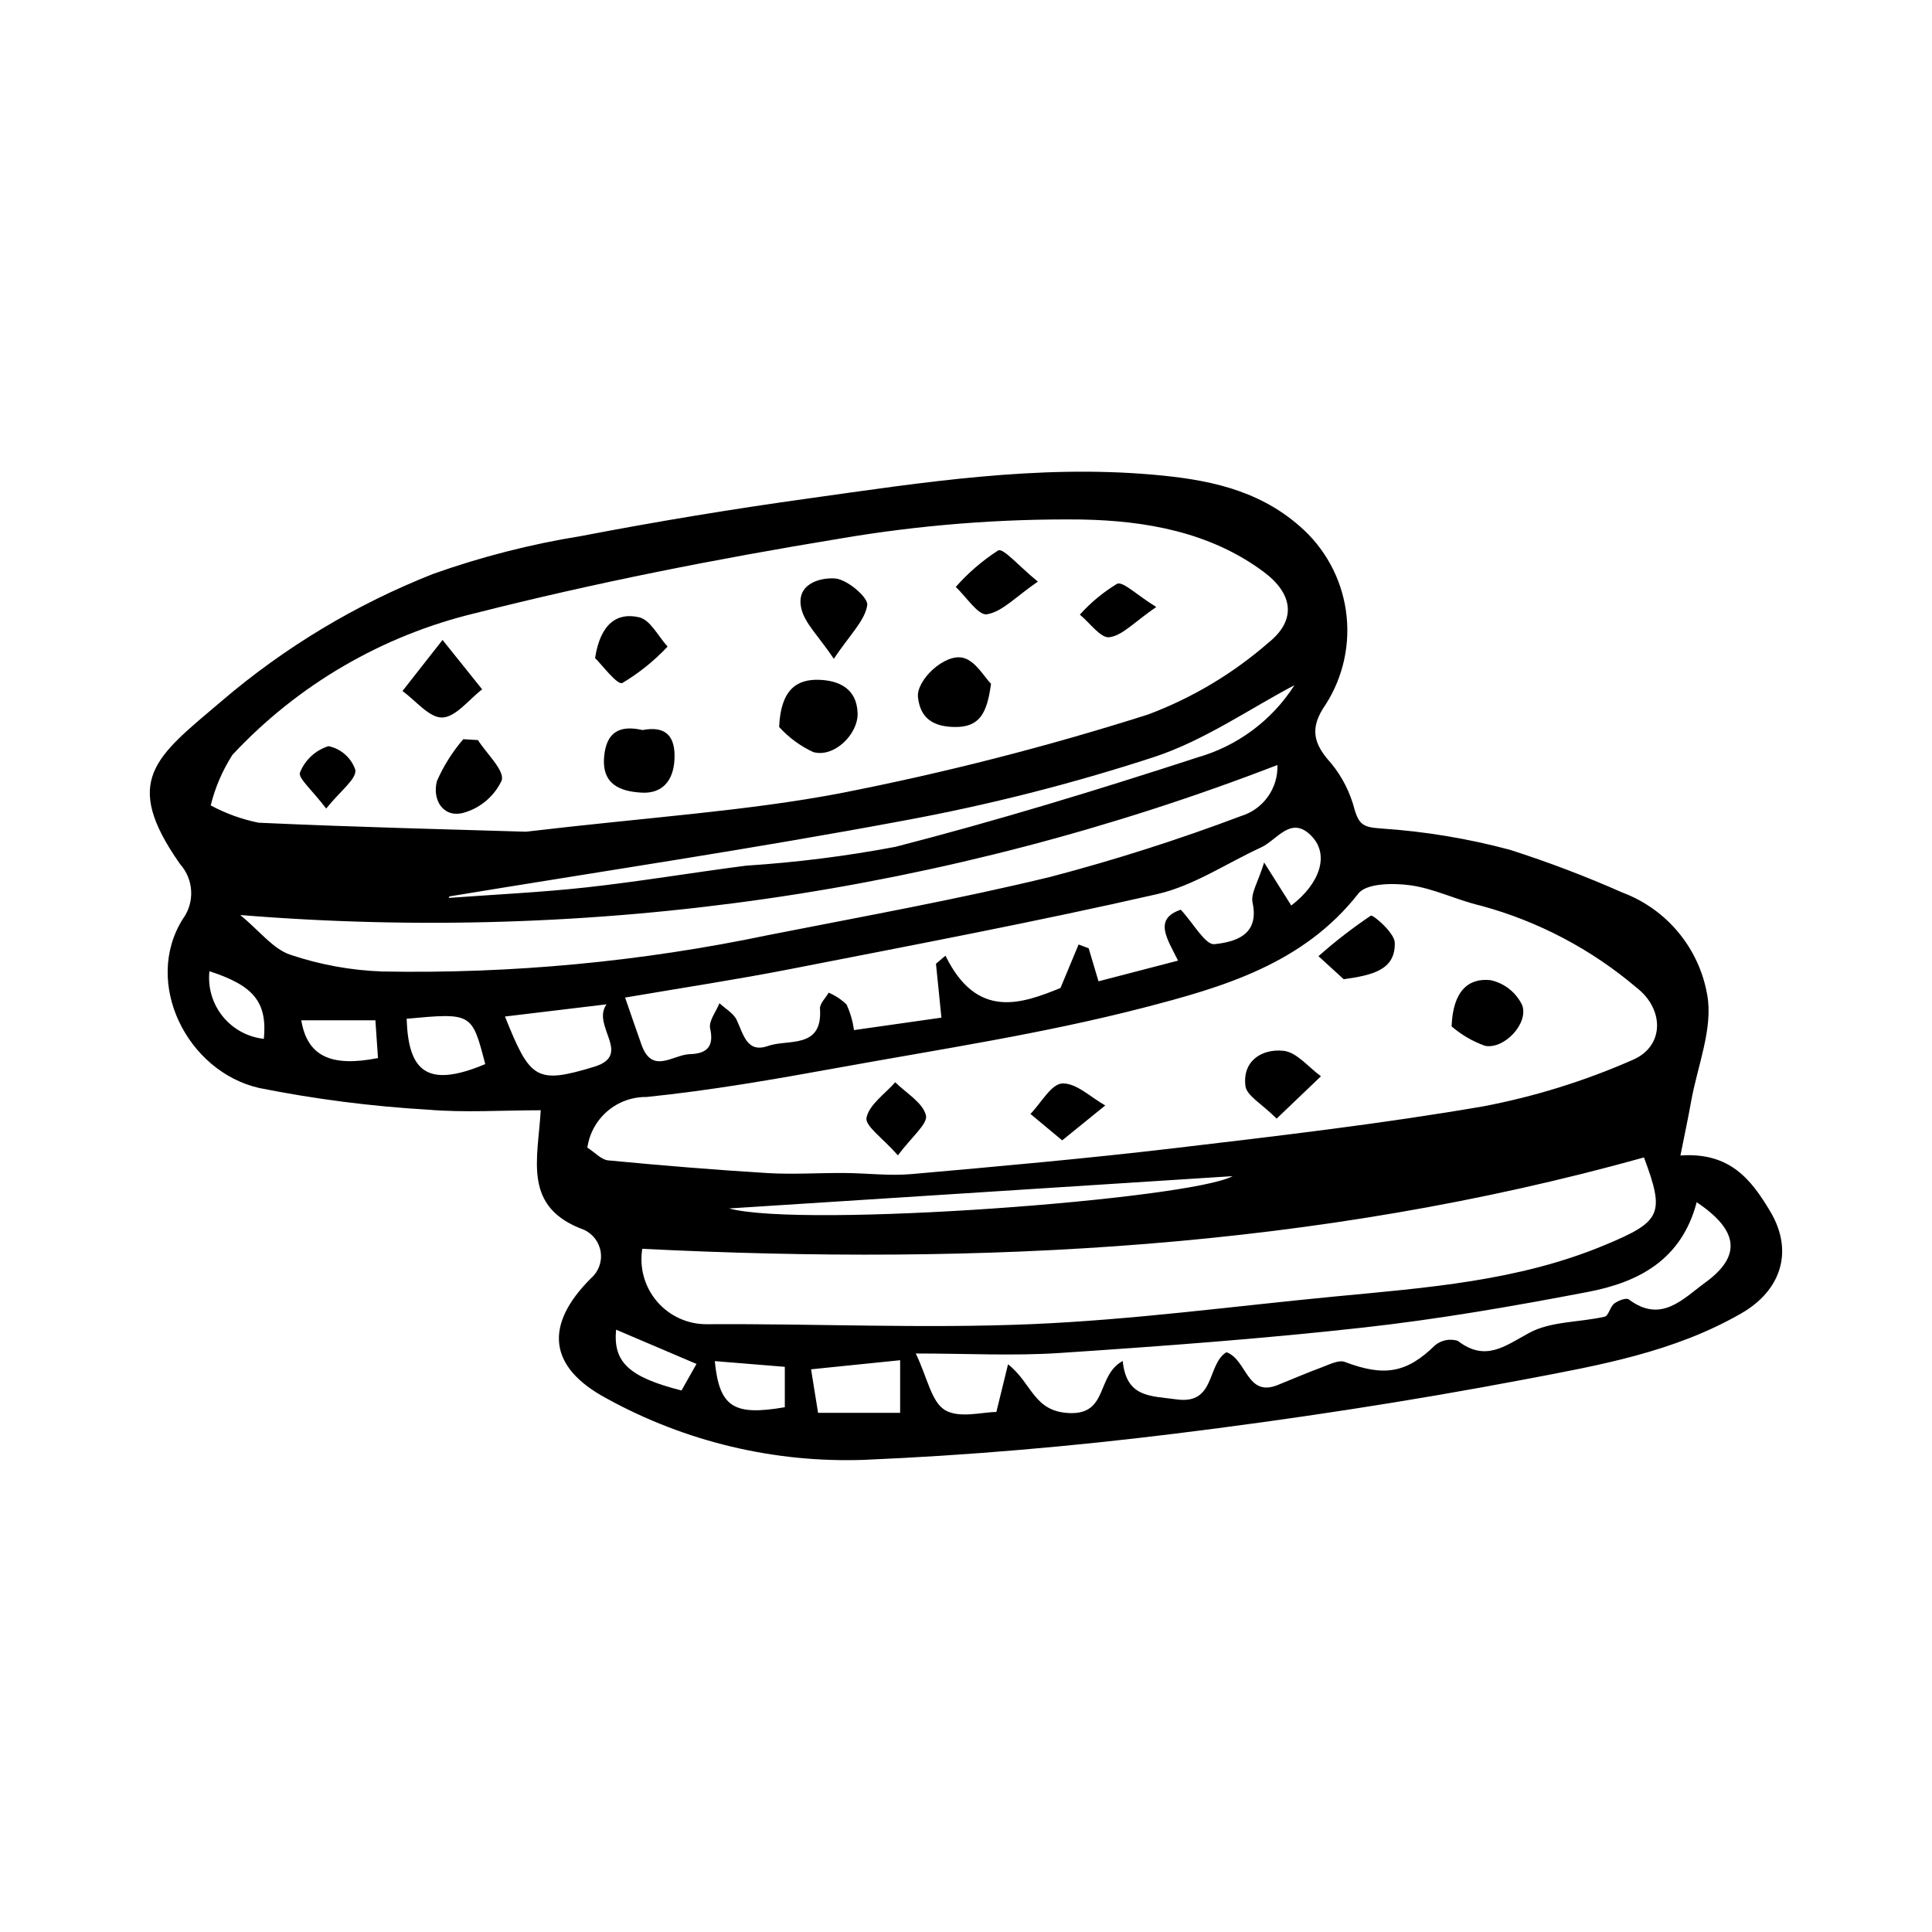 <?xml version="1.0" encoding="UTF-8"?>
<!-- Uploaded to: ICON Repo, www.iconrepo.com, Generator: ICON Repo Mixer Tools -->
<svg fill="#000000" width="800px" height="800px" version="1.1" viewBox="144 144 512 512" xmlns="http://www.w3.org/2000/svg">
 <g>
  <path d="m287.3 438.23c-10.348 0-20.188 0.672-29.895-0.156h-0.004c-15.023-0.879-29.969-2.797-44.73-5.746-19.082-4.356-30.875-27.844-20.215-44.805h0.004c3.207-4.406 2.902-10.457-0.734-14.52-15.664-22.305-6.473-28.371 11.031-43.234v-0.004c16.695-14.262 35.645-25.645 56.074-33.691 12.723-4.516 25.832-7.867 39.16-10.016 20.055-3.856 40.207-7.184 60.457-9.992 30.23-4.246 60.527-8.977 91.18-6.266 13.848 1.223 27.461 3.707 38.781 13.625 6.644 5.734 11 13.668 12.266 22.352 1.27 8.684-0.633 17.531-5.359 24.926-4.332 6.203-3.324 10.34 1.438 15.555 2.945 3.586 5.07 7.777 6.223 12.27 1.23 4.148 2.512 4.727 7.109 5.031v0.004c11.504 0.766 22.906 2.652 34.043 5.637 10.152 3.246 20.117 7.035 29.863 11.348 11.73 4.406 20.258 14.688 22.426 27.027 1.656 8.91-2.594 18.926-4.277 28.441-0.766 4.32-1.699 8.613-2.809 14.199 13.129-0.918 18.777 6.383 23.828 14.871 6.238 10.488 2.891 20.859-7.656 26.945-17.859 10.305-37.785 13.793-57.395 17.516-30.754 5.84-61.766 10.566-92.836 14.402-27.285 3.367-54.762 5.762-82.223 6.922l-0.008 0.004c-23.824 0.844-47.43-4.785-68.309-16.289-15.586-8.359-16.457-19.523-4.133-31.816v-0.004c1.996-1.719 2.973-4.34 2.598-6.945-0.379-2.606-2.062-4.84-4.461-5.926-16.336-5.949-12.18-18.551-11.438-31.664zm-3.922-73.82c32.887-3.879 58.504-5.457 83.508-10.234v-0.004c27.504-5.379 54.672-12.336 81.379-20.828 11.641-4.367 22.402-10.781 31.781-18.941 7.742-6.137 6.551-13.113-1.18-18.871-14.211-10.586-31.426-13.527-48.023-13.852v-0.004c-21.617-0.254-43.219 1.453-64.527 5.102-32.309 5.309-64.551 11.645-96.273 19.695h-0.004c-24.703 5.922-47.113 18.988-64.441 37.562-2.637 4.125-4.586 8.652-5.758 13.406 3.981 2.144 8.258 3.691 12.691 4.582 26.062 1.199 52.148 1.809 70.848 2.387zm16.277 83.723c2.059 1.312 3.703 3.207 5.512 3.379 14.066 1.336 28.152 2.512 42.254 3.363 6.762 0.406 13.574-0.066 20.363-0.02 5.93 0.039 11.91 0.809 17.781 0.289 23.281-2.059 46.57-4.141 69.781-6.883 27.32-3.227 54.688-6.418 81.781-11.074 13.582-2.594 26.824-6.711 39.48-12.273 8.5-3.566 8.52-13.414 1.113-19.168h-0.004c-11.984-10.184-26.07-17.605-41.254-21.727-6.32-1.461-12.336-4.531-18.695-5.41-4.539-0.629-11.637-0.562-13.777 2.176-14.645 18.727-36.07 24.867-57.027 30.289-26.527 6.863-53.781 10.977-80.793 15.875-16.863 3.059-33.797 6.027-50.828 7.762-3.797-0.047-7.484 1.289-10.371 3.758-2.887 2.473-4.773 5.906-5.316 9.664zm14.559 26.812c-0.82 5.008 0.613 10.117 3.91 13.969 3.297 3.852 8.125 6.055 13.195 6.016 28.66-0.184 57.367 1.191 85.977-0.016 26.895-1.137 53.684-4.762 80.52-7.336 24.188-2.316 48.453-4.055 71.32-13.562 15.152-6.297 16.156-8.215 10.535-23.281-87.117 24.293-175.67 28.691-265.46 24.211zm56.094-57.961 23.176-3.297c-0.598-5.93-1.02-10.109-1.441-14.289l2.519-2.133c8.328 17.074 20.246 12.719 30.473 8.566 2.051-4.926 3.426-8.227 4.801-11.531l2.672 1.004c0.797 2.676 1.594 5.352 2.609 8.75l21.074-5.481c-2.801-5.731-6.641-11.004 0.727-13.496 3.414 3.68 6.504 9.402 8.938 9.133 5.156-0.562 11.984-2.191 10.086-11.008-0.531-2.461 1.484-5.473 3.066-10.637 3.398 5.387 5.281 8.375 7.191 11.402 7.637-5.859 10.07-13.363 5.512-18.254-5.496-5.898-9.207 0.887-13.523 2.867-9.152 4.199-17.891 10.168-27.492 12.359-32.246 7.363-64.773 13.516-97.246 19.871-14.336 2.805-28.793 4.988-43.793 7.555 1.852 5.332 3.078 8.941 4.359 12.531 2.832 7.938 8.359 2.598 12.746 2.469 4.223-0.125 6.59-1.695 5.43-6.816-0.441-1.941 1.574-4.441 2.469-6.688 1.559 1.457 3.699 2.633 4.559 4.426 1.797 3.742 2.672 8.902 8.305 6.902 5.312-1.887 14.516 0.934 13.781-9.867-0.094-1.363 1.492-2.84 2.305-4.262l0.004 0.008c1.75 0.75 3.352 1.809 4.727 3.125 0.988 2.152 1.652 4.441 1.969 6.789zm-162.64-30.496c5.231 4.312 8.715 9.008 13.262 10.523l0.004 0.004c7.856 2.641 16.051 4.137 24.336 4.438 34.359 0.637 68.684-2.598 102.32-9.645 24.992-4.926 50.094-9.438 74.828-15.441h0.004c17.082-4.492 33.922-9.867 50.449-16.102 5.914-1.805 9.875-7.359 9.66-13.535-87.453 33.789-181.41 47.383-274.86 39.758zm385.97 76.113c-4.035 15.387-15.547 21.223-28.738 23.754-19.754 3.789-39.633 7.238-59.613 9.461-26.734 2.977-53.59 4.953-80.438 6.738-12.207 0.812-24.512 0.137-38.156 0.137 3.074 6.422 4.129 12.809 7.727 14.992 3.758 2.277 9.973 0.508 13.625 0.508l3.094-12.641c6.418 5.051 6.746 12.531 16.242 12.93 10.379 0.438 7.113-10.031 14.152-13.801 0.961 9.785 7.434 9.215 14.277 10.172 10.383 1.453 7.965-9.289 13.207-12.5 5.445 1.938 5.367 11.984 13.543 8.707 3.926-1.574 7.809-3.258 11.777-4.723 1.961-0.723 4.434-2.023 6.047-1.41 10.551 4.004 16.449 2.906 23.969-4.453l0.004 0.004c1.672-1.352 3.906-1.781 5.961-1.148 7.266 5.598 12.328 1.516 18.875-2.07 5.742-3.144 13.359-2.785 20.066-4.324 1.039-0.238 1.426-2.629 2.531-3.481 1.02-0.785 3.18-1.605 3.852-1.098 8.594 6.473 14.348-0.152 20.285-4.477 9.512-6.922 9.016-13.707-2.289-21.277zm-330.52-81.051-0.223 0.406c12.234-0.906 24.512-1.465 36.699-2.812 14.086-1.559 28.082-3.926 42.145-5.738 13.285-0.855 26.5-2.519 39.578-4.992 26.891-6.926 53.504-15.051 79.914-23.652v-0.004c10.664-3.012 19.852-9.836 25.812-19.176-11.793 6.188-23.852 14.645-37.242 19.051h-0.004c-21.617 7.051-43.68 12.66-66.043 16.789-40.062 7.5-80.406 13.5-120.64 20.129zm74.07 82.703c20.008 5.312 122.16-2.426 133.47-8.562-42.723 2.738-87.109 5.586-133.47 8.562zm-59.367-50.863c6.656 16.586 8.199 18.004 23.621 13.32 10.348-3.144-0.812-10.855 3.301-16.555zm82.973 105.02h21.75v-13.938c-8.164 0.832-15.859 1.617-23.602 2.406 0.609 3.812 1.117 6.973 1.852 11.531zm-109.03-104.43c0.453 13.473 4.961 18.711 20.828 12.016-3.527-13.605-3.527-13.605-20.828-12.016zm100.22 92.242-18.555-1.512c1.203 12.238 5.016 14.551 18.555 12.219zm-108.5-91.828c-6.394 0-13.012 0-19.648-0.008 1.602 9.465 7.769 12.484 20.336 10.012-0.219-3.152-0.434-6.293-0.688-10.004zm85.094 91.062-21.309-9.078c-0.805 8.586 3.34 12.559 17.336 16.113zm-114.65-86.152c0.914-9.695-2.633-14.102-14.426-17.918-0.465 4.289 0.797 8.586 3.5 11.945 2.707 3.363 6.637 5.512 10.926 5.973z"/>
  <path d="m350.48 336.66c0.422-9.895 4.648-12.715 10.633-12.5 5.297 0.191 9.945 2.363 10.16 8.812 0.188 5.602-6.25 11.914-11.766 10.332-3.422-1.594-6.492-3.852-9.027-6.644z"/>
  <path d="m406.63 325.21c-1.047 7.816-3.012 11.559-9.676 11.453-5.715-0.09-9.066-2.359-9.68-7.883-0.5-4.523 7.137-11.762 12.066-10.426 3.227 0.871 5.543 5.106 7.289 6.856z"/>
  <path d="m261.28 313.59c4.883 6.094 7.691 9.598 10.496 13.098-3.512 2.676-6.957 7.336-10.559 7.461-3.438 0.117-7.035-4.488-10.562-7.019 2.875-3.664 5.754-7.332 10.625-13.539z"/>
  <path d="m314.27 337.47c6.402-1.219 8.758 1.852 8.473 7.789-0.27 5.586-3.188 9.125-8.742 8.797-5.469-0.32-10.539-2.039-9.902-9.484 0.574-6.711 4.258-8.449 10.172-7.102z"/>
  <path d="m301.7 318.4c1.422-9.23 5.941-12.191 11.727-10.797 2.949 0.711 5.023 5.051 7.496 7.75h-0.004c-3.531 3.762-7.57 7.012-12 9.652-1.355 0.605-5.465-4.926-7.219-6.606z"/>
  <path d="m270.66 340.13c2.301 3.629 7.125 8.059 6.293 10.695v0.004c-1.984 4.231-5.727 7.375-10.234 8.605-5.469 1.355-8.211-3.711-6.922-8.457 1.762-4.019 4.113-7.758 6.981-11.082z"/>
  <path d="m364.97 318.59c-4.082-6.078-7.66-9.352-8.594-13.258-1.57-6.566 4.859-8.305 8.91-8.035 3.184 0.211 8.852 5.039 8.543 7.066-0.633 4.144-4.555 7.781-8.859 14.227z"/>
  <path d="m419.04 298.13c-5.918 4.059-9.441 8.008-13.496 8.66-2.305 0.371-5.481-4.648-8.262-7.242v0.004c3.285-3.734 7.07-6.992 11.25-9.684 1.379-0.676 5.457 4.156 10.508 8.262z"/>
  <path d="m450.42 304.86c-5.856 4.012-8.941 7.559-12.426 8.012-2.312 0.297-5.195-3.836-7.824-5.988 2.867-3.191 6.188-5.945 9.859-8.168 1.59-0.699 5.043 2.836 10.391 6.144z"/>
  <path d="m230.44 358.27c-3.652-4.82-7.535-8.109-6.941-9.547 1.34-3.344 4.106-5.906 7.543-6.984 3.344 0.68 6.07 3.098 7.144 6.34 0.203 2.481-3.797 5.305-7.746 10.191z"/>
  <path d="m528.69 416c0.344-9.312 4.379-12.879 10.305-12.25 3.684 0.793 6.789 3.246 8.41 6.648 1.73 4.773-4.707 11.723-9.836 10.762h0.004c-3.258-1.152-6.269-2.902-8.883-5.16z"/>
  <path d="m500.09 403.5c-1.66-1.516-4.168-3.809-6.68-6.098v-0.004c4.379-3.883 9.008-7.469 13.863-10.734 0.57-0.352 6.269 4.539 6.352 7.106 0.234 7.195-5.734 8.66-13.535 9.73z"/>
  <path d="m482.32 440.45c-3.949-3.957-7.945-6.07-8.266-8.645-0.844-6.75 4.465-9.934 10.109-9.328 3.504 0.375 6.617 4.371 9.902 6.742-3.473 3.324-6.949 6.644-11.746 11.23z"/>
  <path d="m381.96 450.18c-3.996-4.551-8.777-7.809-8.328-9.973 0.734-3.512 4.898-6.305 7.613-9.398 2.887 2.867 7.266 5.356 8.137 8.742 0.578 2.25-3.852 5.789-7.422 10.629z"/>
  <path d="m425.49 446.21-8.41-7.004c2.805-2.879 5.512-7.953 8.438-8.078 3.703-0.16 7.578 3.699 11.383 5.828z"/>
 </g>
</svg>